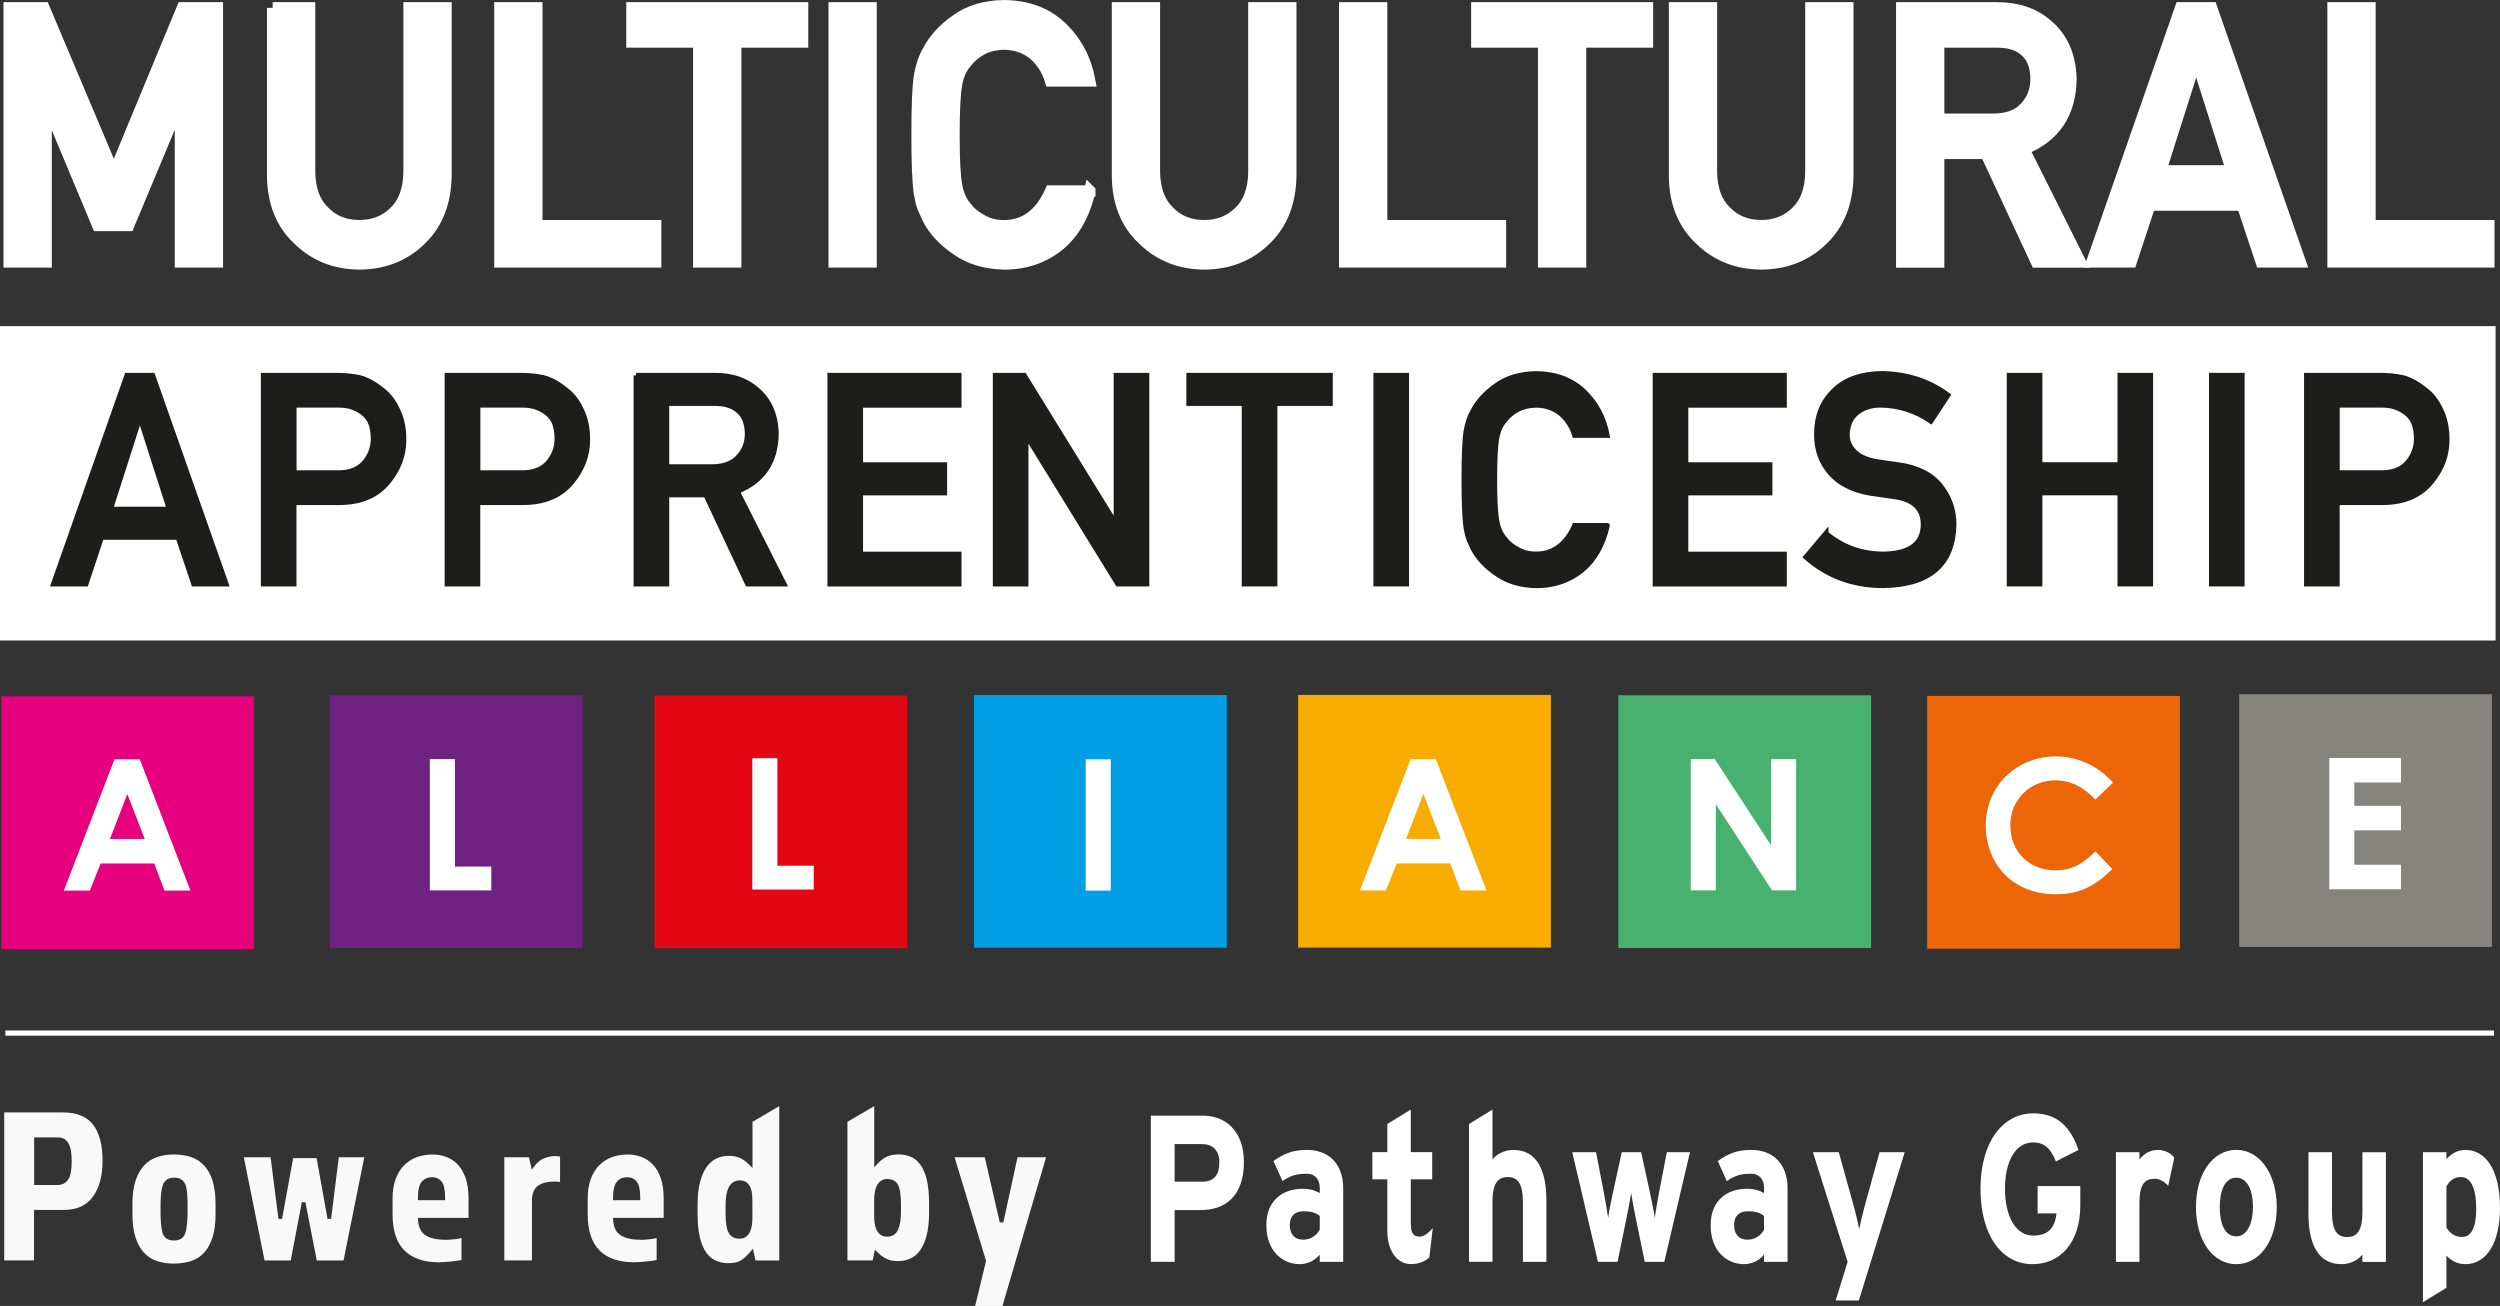 <svg xmlns="http://www.w3.org/2000/svg" id="Layer_2" data-name="Layer 2" viewBox="0 0 503.16 262.84"><rect x="0" y="0" width="503.16" height="262.84" fill="#333333" stroke="none"/><g id="Layer_2-2" data-name="Layer 2"><g id="Layer_1-2" data-name="Layer 1-2"><rect x="131.74" y="139.97" width="50.87" height="50.87" style="fill: #e30613; stroke-width: 0px;"></rect><rect x="196.04" y="139.88" width="50.87" height="50.87" style="fill: #009fe3; stroke-width: 0px;"></rect><rect x="261.27" y="139.86" width="50.87" height="50.87" style="fill: #f8ac00; stroke-width: 0px;"></rect><rect x="325.72" y="139.93" width="50.87" height="50.87" style="fill: #49b170; stroke-width: 0px;"></rect><path d="M151.42,152.6h5.04v21.64h7.32v4.79h-12.37v-26.43h0Z" style="fill: #fff; stroke-width: 0px;"></path><path d="M218.51,152.82h5.04v26.43h-5.04v-26.43Z" style="fill: #fff; stroke-width: 0px;"></path><path d="M283.9,152.79h5.08l10.19,26.43h-5.23l-2.06-5.45h-10.78l-2.17,5.45h-5.23l10.2-26.43h0ZM286.48,159.79l-3.5,9.05h6.99l-3.5-9.05h.01Z" style="fill: #fff; stroke-width: 0px;"></path><path d="M340.29,152.76h4.82l11.34,17.37v-17.37h5.04v26.43h-4.86l-11.3-17.33v17.33h-5.04v-26.43h0Z" style="fill: #fff; stroke-width: 0px;"></path><rect x=".28" y="140.14" width="50.87" height="50.87" style="fill: #e6007e; stroke-width: 0px;"></rect><rect x="66.37" y="139.94" width="50.87" height="50.87" style="fill: #702283; stroke-width: 0px;"></rect><path d="M23.05,152.81h5.08l10.19,26.43h-5.23l-2.06-5.45h-10.78l-2.17,5.45h-5.23l10.19-26.43h0ZM25.63,159.8l-3.5,9.05h6.99l-3.5-9.05h.01Z" style="fill: #fff; stroke-width: 0px;"></path><path d="M86.52,152.77h5.04v21.64h7.32v4.79h-12.37v-26.43h.01Z" style="fill: #fff; stroke-width: 0px;"></path><rect x="387.87" y="140.06" width="50.87" height="50.87" style="fill: #ec6608; stroke-width: 0px;"></rect><path d="M425.14,174.9c-3.5,3.42-6.51,5.08-11.48,5.08-8.28,0-13.99-5.78-13.99-13.91s6.48-13.84,14.06-13.84c4.38,0,8.61,1.91,11.52,5.3l-3.53,3.39c-2.39-2.54-5-3.86-8.1-3.86-4.97,0-9.02,3.83-9.02,9.02,0,5.45,3.9,9.09,9.13,9.09,3.28,0,5.48-1.33,7.99-3.83l3.42,3.57h0Z" style="fill: #fff; stroke-width: 0px;"></path><rect x="450.67" y="139.72" width="50.87" height="50.87" style="fill: #85847f; stroke-width: 0px;"></rect><path d="M468.8,152.55h14.43v4.93h-9.39v4.71h9.39v4.93h-9.39v6.92h9.39v4.93h-14.43v-26.43h0Z" style="fill: #fff; stroke-width: 0px;"></path><rect y="65.64" width="502.27" height="63.27" style="fill: #fff; stroke-width: 0px;"></rect><g><path d="M35.84,108.13h-15.42l-3.12,9.39h-6.52l14.78-41.97h5.16l14.78,41.97h-6.5l-3.15-9.39h0ZM34.09,102.5l-5.88-18.36h-.11l-5.88,18.36h11.88,0Z" style="fill: #1d1d1b; stroke: #1d1d1b; stroke-miterlimit: 10; stroke-width: 1.02px;"></path><path d="M53.01,75.55h14.74c1.6,0,3.14.15,4.63.46,1.49.4,3,1.23,4.52,2.48,1.28.94,2.32,2.28,3.12,4.03.84,1.69,1.25,3.68,1.25,5.99,0,3.11-1.06,5.94-3.18,8.49-2.18,2.69-5.36,4.07-9.55,4.14h-9.38v16.38h-6.15s0-41.97,0-41.97ZM59.17,95.16h9.14c2.29-.04,4.01-.77,5.17-2.2,1.1-1.39,1.65-2.93,1.65-4.63,0-1.41-.22-2.59-.67-3.56-.47-.87-1.12-1.55-1.96-2.05-1.27-.83-2.74-1.22-4.41-1.19h-8.91v13.62h0Z" style="fill: #1d1d1b; stroke: #1d1d1b; stroke-miterlimit: 10; stroke-width: 1.02px;"></path><path d="M90,75.55h14.74c1.6,0,3.14.15,4.63.46,1.49.4,3,1.23,4.52,2.48,1.28.94,2.32,2.28,3.12,4.03.84,1.69,1.25,3.68,1.25,5.99,0,3.11-1.06,5.94-3.18,8.49-2.18,2.69-5.36,4.07-9.55,4.14h-9.38v16.38h-6.15s0-41.97,0-41.97ZM96.16,95.16h9.14c2.29-.04,4.01-.77,5.17-2.2,1.1-1.39,1.65-2.93,1.65-4.63,0-1.41-.22-2.59-.67-3.56-.47-.87-1.12-1.55-1.96-2.05-1.27-.83-2.74-1.22-4.41-1.19h-8.91v13.62h0Z" style="fill: #1d1d1b; stroke: #1d1d1b; stroke-miterlimit: 10; stroke-width: 1.02px;"></path><path d="M128.02,75.55h15.88c3.39,0,6.15.92,8.29,2.76,2.58,2.09,3.92,5.08,4.03,8.95-.07,5.7-2.69,9.58-7.85,11.63l9.41,18.63h-7.31l-8.41-17.94h-7.88v17.94h-6.15v-41.97h0ZM134.17,93.95h9.34c2.31-.04,4.04-.73,5.2-2.08,1.14-1.25,1.71-2.79,1.71-4.62-.04-2.19-.72-3.78-2.04-4.76-1.04-.86-2.55-1.3-4.53-1.3h-9.67v12.76h-.01Z" style="fill: #1d1d1b; stroke: #1d1d1b; stroke-miterlimit: 10; stroke-width: 1.02px;"></path><path d="M167.04,75.55h25.97v5.99h-19.82v12.01h16.92v5.64h-16.92v12.35h19.82v5.99h-25.97v-41.97h0Z" style="fill: #1d1d1b; stroke: #1d1d1b; stroke-miterlimit: 10; stroke-width: 1.02px;"></path><path d="M200.33,75.55h5.8l18.41,29.84h.11v-29.84h6.15v41.97h-5.83l-18.38-29.84h-.11v29.84h-6.15v-41.97Z" style="fill: #1d1d1b; stroke: #1d1d1b; stroke-miterlimit: 10; stroke-width: 1.02px;"></path><path d="M250.42,81.19h-11.14v-5.64h28.45v5.64h-11.15v36.33h-6.15v-36.33h-.01Z" style="fill: #1d1d1b; stroke: #1d1d1b; stroke-miterlimit: 10; stroke-width: 1.02px;"></path><path d="M276.93,75.55h6.15v41.97h-6.15v-41.97Z" style="fill: #1d1d1b; stroke: #1d1d1b; stroke-miterlimit: 10; stroke-width: 1.02px;"></path><path d="M323.48,105.8c-.89,3.89-2.59,6.88-5.11,8.97-2.58,2.07-5.64,3.1-9.18,3.1-3.2-.08-5.86-.88-8-2.42-2.17-1.48-3.75-3.19-4.74-5.12-.3-.63-.57-1.24-.81-1.81-.22-.59-.41-1.34-.56-2.25-.28-1.69-.42-4.93-.42-9.73s.14-8.14.42-9.79c.3-1.65.75-2.98,1.37-4,.98-1.94,2.57-3.67,4.74-5.18,2.14-1.54,4.81-2.32,8-2.36,3.92.04,7.12,1.24,9.59,3.59,2.47,2.38,4.03,5.32,4.68,8.82h-6.53c-.5-1.69-1.42-3.13-2.74-4.33-1.38-1.13-3.05-1.72-5.03-1.76-1.45.04-2.7.34-3.74.89-1.06.58-1.92,1.3-2.57,2.16-.8.9-1.33,2.07-1.59,3.49-.3,1.5-.45,4.32-.45,8.45s.15,6.93.45,8.39c.26,1.46.79,2.64,1.59,3.55.65.86,1.51,1.57,2.57,2.11,1.04.63,2.29.95,3.74.95,3.46,0,6.05-1.91,7.77-5.74h6.53l.02.02Z" style="fill: #1d1d1b; stroke: #1d1d1b; stroke-miterlimit: 10; stroke-width: 1.02px;"></path><path d="M333.14,75.55h25.97v5.99h-19.82v12.01h16.92v5.64h-16.92v12.35h19.82v5.99h-25.97v-41.97h0Z" style="fill: #1d1d1b; stroke: #1d1d1b; stroke-miterlimit: 10; stroke-width: 1.02px;"></path><path d="M367.5,107.35c3.24,2.75,7.09,4.15,11.55,4.18,5.28-.08,7.96-2.03,8.04-5.85.04-3.13-1.73-5.01-5.3-5.65-1.64-.23-3.43-.49-5.38-.78-3.5-.6-6.15-1.93-7.98-4.01-1.88-2.13-2.82-4.72-2.82-7.78,0-3.67,1.18-6.63,3.54-8.87,2.28-2.23,5.52-3.36,9.72-3.4,5.05.11,9.44,1.56,13.18,4.34l-3.43,5.22c-3.05-2.08-6.41-3.15-10.07-3.23-1.9,0-3.48.49-4.74,1.47-1.32,1.02-2,2.54-2.04,4.55,0,1.21.45,2.3,1.37,3.28.91,1,2.37,1.69,4.38,2.07,1.11.19,2.64.41,4.57.66,3.81.54,6.63,1.95,8.45,4.24,1.8,2.25,2.71,4.86,2.71,7.84-.2,8.03-4.96,12.1-14.27,12.22-6.02,0-11.19-1.91-15.52-5.73l4.04-4.78h0Z" style="fill: #1d1d1b; stroke: #1d1d1b; stroke-miterlimit: 10; stroke-width: 1.02px;"></path><path d="M426.68,99.18h-16.13v18.34h-6.15v-41.97h6.15v17.99h16.13v-17.99h6.15v41.97h-6.15v-18.34Z" style="fill: #1d1d1b; stroke: #1d1d1b; stroke-miterlimit: 10; stroke-width: 1.02px;"></path><path d="M445.1,75.55h6.15v41.97h-6.15v-41.97Z" style="fill: #1d1d1b; stroke: #1d1d1b; stroke-miterlimit: 10; stroke-width: 1.02px;"></path><path d="M464.23,75.55h14.74c1.6,0,3.14.15,4.63.46,1.49.4,3,1.23,4.52,2.48,1.28.94,2.32,2.28,3.12,4.03.84,1.69,1.25,3.68,1.25,5.99,0,3.11-1.06,5.94-3.18,8.49-2.18,2.69-5.36,4.07-9.55,4.14h-9.38v16.38h-6.15s0-41.97,0-41.97ZM470.38,95.16h9.14c2.29-.04,4.01-.77,5.17-2.2,1.1-1.39,1.65-2.93,1.65-4.63,0-1.41-.22-2.59-.67-3.56-.47-.87-1.12-1.55-1.96-2.05-1.27-.83-2.74-1.22-4.41-1.19h-8.91v13.62h-.01Z" style="fill: #1d1d1b; stroke: #1d1d1b; stroke-miterlimit: 10; stroke-width: 1.02px;"></path></g><g><path d="M1.85,1.58h7l14.07,33.33L36.72,1.58h7.03v51.13h-7.43v-31.89h-.17l-10.27,24.56h-6.2l-10.27-24.56h-.13v31.89H1.85V1.58Z" style="fill: #fff; stroke: #fff; stroke-miterlimit: 10; stroke-width: 2.29px;"></path><path d="M54.88,1.58h7.43v32.99c.04,3.49,1.01,6.14,2.9,7.97,1.84,1.92,4.21,2.88,7.11,2.88s5.29-.96,7.18-2.88c1.84-1.83,2.79-4.48,2.83-7.97V1.58h7.43v33.8c-.09,5.38-1.76,9.64-5.02,12.8-3.28,3.25-7.42,4.9-12.42,4.94-4.92-.05-9.02-1.69-12.32-4.94-3.37-3.15-5.07-7.41-5.12-12.79,0,0,0-33.81,0-33.81Z" style="fill: #fff; stroke: #fff; stroke-miterlimit: 10; stroke-width: 2.29px;"></path><path d="M100.61,1.58h7.43v43.84h23.92v7.29h-31.35s0-51.13,0-51.13Z" style="fill: #fff; stroke: #fff; stroke-miterlimit: 10; stroke-width: 2.29px;"></path><path d="M140.64,8.45h-13.45V1.58h34.34v6.87h-13.46v44.26h-7.43V8.45Z" style="fill: #fff; stroke: #fff; stroke-miterlimit: 10; stroke-width: 2.29px;"></path><path d="M167.89,1.58h7.43v51.13h-7.43V1.58Z" style="fill: #fff; stroke: #fff; stroke-miterlimit: 10; stroke-width: 2.29px;"></path><path d="M219.34,38.42c-1.08,4.74-3.13,8.38-6.16,10.92-3.12,2.52-6.81,3.78-11.08,3.78-3.86-.09-7.08-1.08-9.66-2.95-2.62-1.8-4.53-3.88-5.72-6.24-.36-.77-.69-1.51-.98-2.21-.27-.73-.49-1.64-.67-2.74-.34-2.06-.5-6.01-.5-11.85s.17-9.91.51-11.92c.36-2.01.91-3.63,1.65-4.87,1.19-2.36,3.1-4.47,5.72-6.31,2.58-1.87,5.8-2.83,9.66-2.88,4.73.05,8.59,1.51,11.58,4.38,2.99,2.89,4.87,6.48,5.65,10.75h-7.89c-.61-2.06-1.71-3.82-3.3-5.27-1.66-1.38-3.69-2.1-6.07-2.14-1.75.05-3.26.41-4.52,1.09-1.28.7-2.32,1.58-3.1,2.64-.97,1.1-1.61,2.52-1.92,4.25-.36,1.83-.54,5.26-.54,10.3s.18,8.45.54,10.23c.31,1.78.96,3.22,1.92,4.32.79,1.05,1.82,1.91,3.1,2.57,1.26.77,2.77,1.16,4.52,1.16,4.18,0,7.31-2.33,9.38-6.99h7.88v-.02Z" style="fill: #fff; stroke: #fff; stroke-miterlimit: 10; stroke-width: 2.29px;"></path><path d="M224.91,1.58h7.43v32.99c.04,3.49,1.01,6.14,2.9,7.97,1.84,1.92,4.21,2.88,7.11,2.88s5.29-.96,7.18-2.88c1.84-1.83,2.79-4.48,2.83-7.97V1.58h7.43v33.8c-.09,5.38-1.76,9.64-5.02,12.8-3.28,3.25-7.42,4.9-12.42,4.94-4.92-.05-9.02-1.69-12.32-4.94-3.37-3.15-5.07-7.41-5.12-12.79V1.58h0Z" style="fill: #fff; stroke: #fff; stroke-miterlimit: 10; stroke-width: 2.29px;"></path><path d="M270.64,1.58h7.43v43.84h23.92v7.29h-31.35V1.58Z" style="fill: #fff; stroke: #fff; stroke-miterlimit: 10; stroke-width: 2.29px;"></path><path d="M310.68,8.45h-13.45V1.58h34.34v6.87h-13.46v44.26h-7.43V8.45Z" style="fill: #fff; stroke: #fff; stroke-miterlimit: 10; stroke-width: 2.29px;"></path><path d="M337.02,1.58h7.43v32.99c.04,3.49,1.01,6.14,2.9,7.97,1.84,1.92,4.21,2.88,7.11,2.88s5.29-.96,7.18-2.88c1.84-1.83,2.79-4.48,2.83-7.97V1.58h7.43v33.8c-.09,5.38-1.76,9.64-5.02,12.8-3.28,3.25-7.42,4.9-12.42,4.94-4.92-.05-9.02-1.69-12.32-4.94-3.37-3.15-5.07-7.41-5.12-12.79V1.58h0Z" style="fill: #fff; stroke: #fff; stroke-miterlimit: 10; stroke-width: 2.29px;"></path><path d="M382.75,1.58h19.18c4.09,0,7.42,1.12,10.01,3.37,3.11,2.55,4.73,6.18,4.87,10.91-.09,6.94-3.25,11.67-9.48,14.17l11.36,22.69h-8.83l-10.16-21.85h-9.52v21.85h-7.43V1.58ZM390.18,23.99h11.27c2.79-.05,4.88-.89,6.28-2.53,1.37-1.52,2.06-3.4,2.06-5.63-.04-2.67-.87-4.61-2.46-5.8-1.26-1.06-3.08-1.58-5.47-1.58h-11.68v15.54Z" style="fill: #fff; stroke: #fff; stroke-miterlimit: 10; stroke-width: 2.29px;"></path><path d="M451.3,41.27h-18.61l-3.77,11.44h-7.88L438.88,1.58h6.23l17.84,51.13h-7.84l-3.8-11.44h-.01ZM449.18,34.4l-7.1-22.37h-.13l-7.1,22.37h14.34,0Z" style="fill: #fff; stroke: #fff; stroke-miterlimit: 10; stroke-width: 2.29px;"></path><path d="M469.56,1.58h7.43v43.84h23.92v7.29h-31.35V1.58Z" style="fill: #fff; stroke: #fff; stroke-miterlimit: 10; stroke-width: 2.29px;"></path></g><line x1="1.08" y1="207.92" x2="501.96" y2="207.92" style="fill: none; stroke: #fff; stroke-miterlimit: 10; stroke-width: 1.04px;"></line><g><path d="M241.68,243.54h-5.27v10.42h-4.79v-29.42h10.48c4.52,0,8.25,3.07,8.25,9.33,0,6.81-3.7,9.67-8.66,9.67h0ZM241.92,230.26h-5.51v7.57h5.58c2.23,0,3.42-1.26,3.42-3.82s-1.37-3.74-3.49-3.74h0Z" style="fill: #fff; stroke-width: 0px;"></path><path d="M265.62,253.97v-1.47c-.86,1.09-2.36,1.93-4.04,1.93-3.35,0-6.71-2.52-6.71-7.86,0-4.88,3.22-7.31,7.29-7.31,1.64,0,2.7.42,3.46.88v-1.09c0-1.55-.86-2.82-2.57-2.82-2.16,0-3.29.38-4.93,1.47l-1.82-4.03c2.09-1.47,3.83-2.23,6.75-2.23,4.35,0,7.29,2.77,7.29,7.73v14.8h-4.72,0ZM265.62,244.72c-.82-.63-1.61-.93-3.29-.93-1.78,0-2.74,1.01-2.74,2.77,0,1.56.72,2.94,2.74,2.94,1.54,0,2.77-.97,3.29-2.02v-2.77h0Z" style="fill: #fff; stroke-width: 0px;"></path><path d="M287.67,253.08c-.79.76-2.19,1.34-3.66,1.34-2.91,0-4.79-2.77-4.79-6.64v-10.42h-3.01v-5.47h3.01v-5.67l4.72-2.9v8.57h4.31v5.47h-4.31v8.87c0,2.1.62,2.65,1.75,2.65.86,0,1.51-.46,2.67-1.68l-.69,5.89h0Z" style="fill: #fff; stroke-width: 0px;"></path><path d="M306.51,253.97v-11.94c0-3.95-1.1-5.13-3.05-5.13s-3.08,1.18-3.08,5v12.06h-4.72v-27.74l4.72-2.9v10.05c.82-1.05,2.33-1.93,4.21-1.93,4.59,0,6.64,3.87,6.64,10.09v12.44h-4.72Z" style="fill: #fff; stroke-width: 0px;"></path><path d="M334.97,253.97h-3.94l-1.78-8.66c-.34-1.72-.82-4.16-.96-5.21-.14,1.05-.62,3.49-.96,5.21l-1.78,8.66h-3.94l-5.17-22.07h4.79l1.57,8.16c.31,1.68.72,3.99.86,5.04.14-1.09.58-3.32.96-5.04l1.78-8.16h3.9l1.78,8.16c.38,1.72.82,3.95.96,5.04.14-1.05.55-3.36.86-5.04l1.57-8.16h4.66l-5.17,22.07h.01Z" style="fill: #fff; stroke-width: 0px;"></path><path d="M355.04,253.97v-1.47c-.86,1.09-2.36,1.93-4.04,1.93-3.35,0-6.71-2.52-6.71-7.86,0-4.88,3.22-7.31,7.29-7.31,1.64,0,2.71.42,3.46.88v-1.09c0-1.55-.86-2.82-2.57-2.82-2.16,0-3.29.38-4.93,1.47l-1.81-4.03c2.09-1.47,3.83-2.23,6.75-2.23,4.35,0,7.29,2.77,7.29,7.73v14.8h-4.73ZM355.04,244.72c-.82-.63-1.61-.93-3.29-.93-1.78,0-2.74,1.01-2.74,2.77,0,1.56.72,2.94,2.74,2.94,1.54,0,2.77-.97,3.29-2.02v-2.77h0Z" style="fill: #fff; stroke-width: 0px;"></path><path d="M374.12,261.74h-4.66l2.4-7.78-6.99-22.07h5.21l2.95,10.64c.48,1.68.96,3.78,1.16,4.83.21-1.09.69-3.11,1.16-4.83l2.94-10.64h5.07l-9.24,29.84h0Z" style="fill: #fff; stroke-width: 0px;"></path><path d="M409.08,254.43c-6.27,0-10.48-5.88-10.48-15.17s4.38-15.18,10.65-15.18c4.9,0,7.5,2.82,9.07,7.36l-4.55,2.31c-.89-2.19-1.99-3.82-4.59-3.82-3.59,0-5.65,3.87-5.65,9.33s2.09,9.42,5.68,9.42c3.29,0,4.42-1.89,4.69-4.46h-3.8v-5.51h8.59v3.87c0,7.57-4.08,11.85-9.62,11.85h0Z" style="fill: #fff; stroke-width: 0px;"></path><path d="M436.38,238.67c-.75-.84-1.68-1.43-2.74-1.43-1.85,0-3.05.97-3.05,4.79v11.94h-4.73v-22.07h4.73v1.47c.82-1.05,2.02-1.93,3.7-1.93,1.54,0,2.7.76,3.32,1.55l-1.23,5.68h0Z" style="fill: #fff; stroke-width: 0px;"></path><path d="M450.08,254.43c-4.69,0-8.11-4.71-8.11-11.48s3.42-11.52,8.11-11.52,8.15,4.75,8.15,11.52-3.46,11.48-8.15,11.48ZM450.08,237.03c-2.26,0-3.32,2.52-3.32,5.93s1.06,5.88,3.32,5.88,3.36-2.82,3.36-5.88c0-3.36-1.1-5.93-3.36-5.93Z" style="fill: #fff; stroke-width: 0px;"></path><path d="M475.46,253.97v-1.47c-.82,1.05-2.33,1.93-4.21,1.93-4.59,0-6.64-3.87-6.64-10.09v-12.44h4.73v11.94c0,3.95,1.1,5.13,3.05,5.13s3.08-1.18,3.08-5v-12.06h4.73v22.07h-4.74Z" style="fill: #fff; stroke-width: 0px;"></path><path d="M496.18,254.43c-1.58,0-2.95-.76-3.8-1.72v6.47l-4.73,2.9v-30.18h4.73v1.39c.89-.97,2.09-1.85,3.8-1.85,3.83,0,6.98,3.53,6.98,11.77,0,6.6-2.53,11.22-6.98,11.22h0ZM495.29,236.9c-1.47,0-2.22.76-2.91,1.85v8.32c.72,1.22,1.81,1.89,3.18,1.89,1.81,0,2.81-1.93,2.81-5.63,0-4.54-1.23-6.43-3.08-6.43Z" style="fill: #fff; stroke-width: 0px;"></path><path d="M.85,253.68v-29.79h11.83c2.73,0,4.75.81,6.02,2.42,1.29,1.63,1.94,4.1,1.94,7.32,0,3.05-.66,5.49-1.97,7.26-1.3,1.76-3.21,2.62-5.83,2.62h-5.99v10.16H.85ZM6.86,238.5h4.7c.96,0,1.69-.38,2.18-1.13.46-.71.69-1.88.69-3.59s-.22-2.97-.66-3.7c-.47-.77-1.17-1.16-2.08-1.16h-4.82v9.58h0Z" style="fill: #f9f9f9; stroke-width: 0px;"></path><path d="M35,254.32c-1.26,0-2.42-.18-3.44-.53-1.01-.34-1.88-.91-2.6-1.69-.72-.78-1.29-1.81-1.69-3.06-.4-1.27-.61-2.83-.61-4.65v-2.15c0-1.81.21-3.37.63-4.62.41-1.24.99-2.27,1.71-3.05s1.59-1.34,2.6-1.69c1.03-.35,2.17-.53,3.4-.53s2.42.18,3.46.53c1.02.34,1.9.91,2.62,1.69.72.78,1.29,1.8,1.69,3.04.4,1.25.61,2.81.61,4.62v2.15c0,1.81-.2,3.38-.61,4.65-.4,1.25-.96,2.29-1.67,3.07-.7.77-1.58,1.34-2.59,1.68-1.04.35-2.22.53-3.51.53h0ZM35.09,237.02c-1.57,0-2.16.89-2.37,1.64-.28.96-.41,2.29-.41,4.09v1.19c0,1.76.12,3.13.37,4.08.19.75.76,1.65,2.33,1.65s2.12-.89,2.33-1.64c.27-.95.41-2.32.41-4.09v-1.19c0-.86-.02-1.63-.06-2.31-.04-.7-.14-1.3-.29-1.78-.16-.54-.44-.95-.83-1.23-.38-.27-.88-.41-1.48-.41Z" style="fill: #f9f9f9; stroke-width: 0px;"></path><polygon points="63.75 253.68 61.47 241.94 60.75 241.94 58.52 253.68 53.25 253.68 49.07 232.91 54.46 232.91 56.04 245.31 56.77 245.33 59 233.09 63.72 233.09 65.92 245.33 66.64 245.31 68.19 232.91 73.32 232.91 69.14 253.68 63.75 253.68" style="fill: #f9f9f9; stroke-width: 0px;"></polygon><path d="M88.31,254.05c-3,0-5.32-.8-6.91-2.37-1.58-1.57-2.39-4.02-2.39-7.29v-3.16c0-1.51.21-2.83.62-3.94.41-1.1.98-2.03,1.69-2.75s1.56-1.27,2.53-1.63c.98-.36,2.06-.55,3.2-.55.95,0,1.88.16,2.75.48.86.32,1.63.83,2.3,1.51.67.69,1.21,1.61,1.6,2.73.4,1.13.6,2.53.6,4.16v3.88h-10.18l.02.39c.06,1.5.6,2.57,1.6,3.17.94.57,2.28.85,3.98.85.54,0,1.15-.04,1.81-.12.48-.06.94-.13,1.36-.23v4.41c-.24.06-.51.11-.81.15-.44.06-.89.11-1.34.16s-.9.08-1.34.11c-.43.03-.8.04-1.1.04h0ZM86.93,236.93c-.83,0-1.52.3-2.04.9-.53.6-.78,1.7-.78,3.36v.37h5.48v-.37c0-1.66-.22-2.75-.68-3.34-.47-.61-1.14-.92-1.98-.92Z" style="fill: #f9f9f9; stroke-width: 0px;"></path><path d="M101.5,253.68v-20.77h4.96l.57,2.52.48-.66c.59-.82,1.28-1.38,2.04-1.65.79-.29,1.49-.44,2.08-.44.26,0,.51,0,.75.04.12.02.23.03.34.06v5.12c-.41-.07-.81-.1-1.21-.1-1.32,0-2.39.28-3.18.82-.84.58-1.27,1.6-1.27,3.03v12.03h-5.56Z" style="fill: #f9f9f9; stroke-width: 0px;"></path><path d="M127.58,254.05c-3,0-5.32-.8-6.91-2.37-1.58-1.57-2.39-4.02-2.39-7.29v-3.16c0-1.51.21-2.83.62-3.94.41-1.1.98-2.03,1.69-2.75s1.56-1.27,2.53-1.63c.98-.36,2.06-.55,3.2-.55.95,0,1.88.16,2.75.48.86.32,1.63.83,2.3,1.51.67.69,1.21,1.61,1.6,2.73.4,1.13.6,2.53.6,4.16v3.88h-10.18l.02.39c.06,1.5.6,2.57,1.6,3.17.94.57,2.28.85,3.98.85.54,0,1.15-.04,1.81-.12.48-.06.94-.13,1.36-.23v4.41c-.24.06-.51.11-.81.15-.44.06-.89.11-1.34.16s-.9.08-1.34.11c-.43.03-.8.04-1.1.04h0ZM126.2,236.93c-.83,0-1.52.3-2.04.9-.53.6-.78,1.7-.78,3.36v.37h5.48v-.37c0-1.66-.22-2.75-.68-3.34-.47-.61-1.14-.92-1.98-.92Z" style="fill: #f9f9f9; stroke-width: 0px;"></path><path d="M146.57,254.23c-.86,0-1.68-.16-2.44-.48-.74-.31-1.39-.84-1.93-1.57-.55-.75-.99-1.76-1.31-3.01-.32-1.26-.49-2.87-.49-4.78v-1.92c0-1.82.17-3.38.51-4.64.33-1.24.79-2.27,1.36-3.03.56-.75,1.22-1.31,1.96-1.65.75-.34,1.57-.52,2.43-.52.94,0,1.72.15,2.32.44.61.3,1.23.76,1.84,1.37l.63.63v-9.29l5.39-3.16v31.06h-4.79l-.51-2.37-.48.58c-.61.73-1.24,1.32-1.86,1.74-.59.4-1.47.6-2.61.6h-.02ZM148.9,237.57c-1.02,0-1.8.49-2.25,1.42-.42.87-.62,2.07-.62,3.67v1.56c0,1.82.19,3.07.58,3.83.43.83,1.17,1.25,2.2,1.25.55,0,1.02-.14,1.37-.42.34-.26.6-.61.8-1.03.18-.4.3-.86.36-1.37.06-.49.09-.99.09-1.49v-3.11c0-.5-.02-.99-.06-1.48-.04-.51-.15-.97-.32-1.37-.18-.42-.44-.77-.78-1.04-.36-.28-.82-.42-1.37-.42h0Z" style="fill: #f9f9f9; stroke-width: 0px;"></path><path d="M180.8,253.82c-.94,0-1.74-.15-2.36-.45-.64-.3-1.27-.76-1.87-1.37l-.48-.48-.45,2.16h-5.08v-27.9l5.39-3.16v12.33l.64-.7c.6-.66,1.23-1.15,1.88-1.45.64-.3,1.46-.45,2.43-.45.86,0,1.68.16,2.42.47.73.31,1.37.84,1.91,1.57.55.75.99,1.76,1.29,3,.31,1.27.47,2.88.47,4.79v1.79c0,1.82-.16,3.38-.49,4.65-.32,1.25-.76,2.27-1.32,3.03-.54.75-1.19,1.3-1.94,1.64s-1.57.52-2.43.52h0ZM178.63,237.29c-.55,0-1.02.14-1.39.42-.36.27-.63.62-.82,1.04-.18.4-.31.86-.38,1.36-.07.49-.11.99-.11,1.5v2.98c0,.5.03,1,.09,1.49.06.51.18.97.36,1.37.19.42.46.77.8,1.03.36.28.82.42,1.37.42,1.03,0,1.79-.5,2.21-1.43.39-.87.57-2.06.57-3.66v-1.42c0-1.81-.18-3.06-.54-3.82-.39-.83-1.14-1.27-2.16-1.27h0Z" style="fill: #f9f9f9; stroke-width: 0px;"></path><polygon points="196.26 262.84 198.46 253.77 192.12 232.91 198.2 232.91 201.22 246.04 201.94 246.03 204.79 232.91 210.54 232.91 201.76 262.84 196.26 262.84" style="fill: #f9f9f9; stroke-width: 0px;"></polygon></g></g></g></svg>